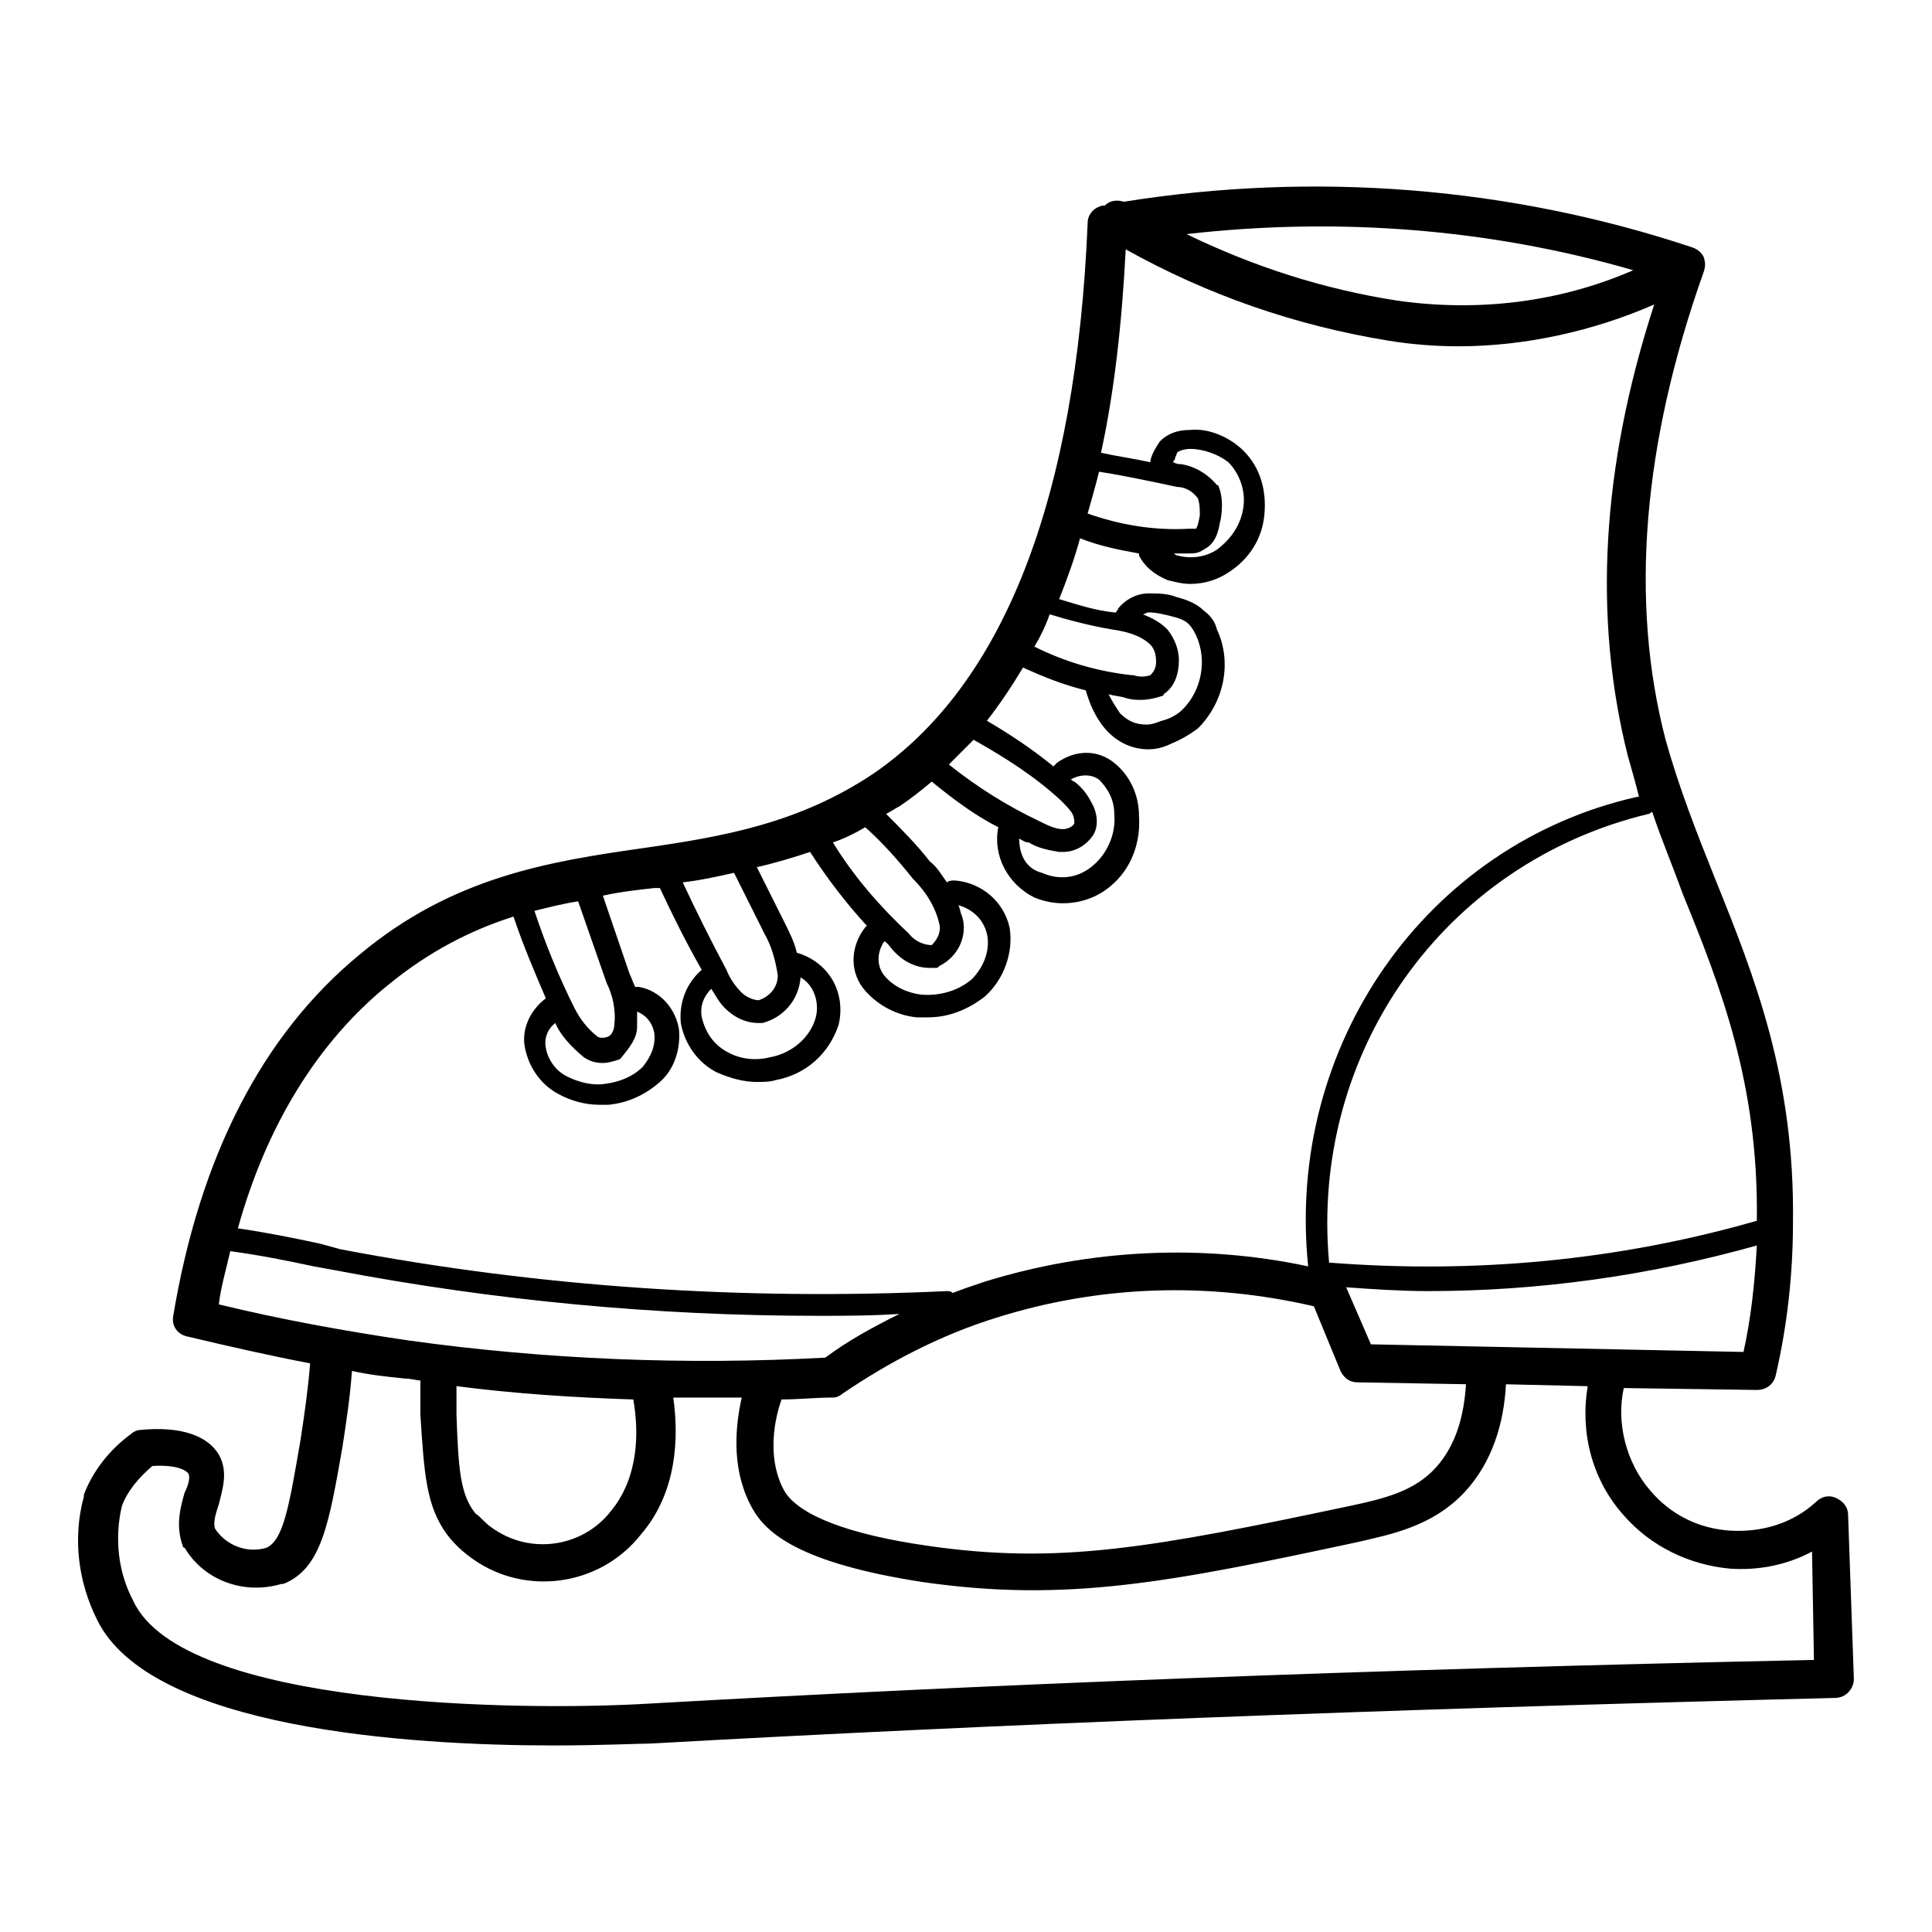 <?xml version="1.0" encoding="UTF-8"?>
<!-- Uploaded to: ICON Repo, www.iconrepo.com, Generator: ICON Repo Mixer Tools -->
<svg fill="#000000" width="800px" height="800px" version="1.1" viewBox="144 144 512 512" xmlns="http://www.w3.org/2000/svg">
 <path d="m633.77 545.6c0-2.016-1.008-3.527-3.023-4.535-2.016-1.008-4.031-0.504-5.543 1.008-6.047 5.543-14.105 8.062-22.672 7.559-8.062-0.504-15.617-4.031-21.16-10.578-6.551-7.559-9.07-18.137-7.055-27.207l35.266 0.504c2.519 0 4.535-1.512 5.039-4.031 3.023-13.098 4.535-26.703 4.535-40.305 0.504-38.289-10.078-64.992-20.656-91.191-5.039-12.594-9.574-24.184-13.098-36.777-9.574-36.777-6.047-78.594 10.078-123.94 0.504-1.512 0.504-2.519 0-4.031-0.504-1.008-1.512-2.016-3.023-2.519-48.367-16.121-100.26-20.152-150.64-12.09-1.512-0.504-3.527-0.504-5.039 1.008h-0.504c-2.519 0.504-4.031 2.519-4.031 4.535-3.023 73.051-22.168 122.43-56.93 146.11-19.648 13.098-39.801 16.625-60.961 19.648-24.688 3.527-50.383 7.559-75.066 28.215-25.695 21.16-42.32 53.402-49.375 95.723-0.504 2.519 1.008 5.039 4.031 5.543 10.578 2.519 21.664 5.039 32.242 7.055-0.504 6.551-1.512 13.602-2.519 20.152-3.023 17.633-4.535 26.703-9.07 28.719-5.039 1.512-10.578-0.504-13.602-5.039-0.504-1.512 0-3.527 1.008-6.551 1.008-4.031 2.519-8.566 0-13.098-3.023-5.039-10.078-7.559-20.656-6.551-1.008 0-2.016 0.504-2.519 1.008-5.543 4.031-10.078 9.574-12.594 16.121v0.504c-3.023 11.082-1.512 22.672 3.527 32.746 14.109 28.719 82.125 33.25 120.92 33.25 12.594 0 22.672-0.504 25.695-0.504 90.184-5.039 192.46-9.07 313.88-12.09 3.023 0 5.039-2.519 5.039-5.039zm-454.44 22.672c-4.031-7.559-5.039-16.625-3.023-25.191 1.512-4.031 4.535-7.559 8.062-10.578 8.062-0.504 9.574 2.016 9.574 2.016 0.504 1.008 0 3.023-1.008 5.039-1.008 3.527-2.519 8.566-0.504 14.105 0 0 0 0.504 0.504 0.504 5.039 8.566 15.617 12.594 25.695 9.574h0.504c10.078-4.031 12.09-16.121 15.617-36.273 1.008-6.551 2.016-13.098 2.519-20.152 4.535 1.008 9.07 1.512 14.105 2.016 1.512 0 3.023 0.504 4.031 0.504v9.07c1.008 15.617 1.512 24.184 7.055 31.738 1.512 2.016 3.527 4.031 5.543 5.543 14.105 11.082 34.762 8.566 45.848-5.543 9.574-11.082 10.078-25.695 8.566-36.273h9.574 8.566c-2.016 9.07-2.519 20.152 3.023 29.727 3.527 6.047 12.09 14.105 44.84 19.145 38.289 5.543 66 0 115.37-10.578 8.566-2.016 19.648-4.031 28.215-13.098 7.559-8.062 10.578-18.641 11.082-28.719l21.664 0.504c-2.016 12.09 1.008 24.688 9.574 34.258 7.055 8.062 17.129 13.098 28.215 14.105 7.559 0.504 15.113-1.008 21.664-4.535l0.504 28.719c-118.91 2.512-220.18 6.543-308.85 11.582-33.758 2.016-123.43 1.008-136.54-27.207zm219.66-181.37c-0.504-1.008-0.504-2.016-1.008-3.023 3.527 1.008 6.551 3.527 7.559 7.559 1.008 4.535-1.008 9.07-4.031 12.09-3.527 3.023-8.566 4.535-13.602 4.031-3.527-0.504-7.055-2.016-9.574-5.039-2.016-2.519-2.016-6.047 0-9.07 1.008 0.504 1.512 1.512 2.016 2.016 2.519 3.023 6.047 5.039 10.078 5.039h1.512c0.504 0 0.504 0 1.008-0.504 5.035-2.516 7.555-8.059 6.043-13.098zm-8.062 7.559c-2.016 0-4.535-1.008-6.047-3.023-7.559-7.055-14.609-15.113-20.152-24.184 3.023-1.008 6.047-2.519 8.566-4.031 4.535 4.031 8.566 8.566 12.594 13.602 3.527 3.527 6.047 7.559 7.055 12.09 0.504 2.019-0.504 4.035-2.016 5.547zm-34.762 8.562c3.527 2.016 5.039 6.551 4.031 10.578-1.512 5.543-6.551 9.574-12.09 10.578-4.031 1.008-8.062 0.504-11.586-1.512-3.527-2.016-5.543-5.039-6.551-9.07-0.504-3.023 0.504-5.543 2.519-7.559 1.008 1.512 2.016 3.527 3.527 5.039 2.519 2.519 5.543 4.031 9.07 4.031h1.008c5.535-1.504 9.566-6.039 10.07-12.086zm-11.086 6.047c-1.512 0-3.527-1.008-4.535-2.016-1.512-1.512-3.023-3.527-4.031-6.047-4.031-7.559-8.062-15.617-11.586-23.176 4.535-0.504 9.07-1.512 13.602-2.519l8.062 16.121c2.016 3.527 3.023 7.559 3.527 11.082 0 3.027-2.016 5.547-5.039 6.555zm-32.242 7.055v-4.031c2.519 1.008 4.031 3.023 4.535 5.543 0.504 3.527-1.008 6.551-3.023 9.07-2.519 2.519-6.047 4.031-10.078 4.535-3.527 0.504-7.055-0.504-10.078-2.016-3.023-1.512-5.039-4.535-5.543-7.559-0.504-2.519 0.504-5.039 2.519-6.551 1.512 3.527 4.535 6.551 7.559 9.07 1.512 1.008 3.023 1.512 5.039 1.512 1.512 0 3.023-0.504 4.535-1.008 2.519-3.023 4.535-5.543 4.535-8.566zm-6.047-0.504c0 1.008-0.504 2.519-1.512 3.023s-2.519 0.504-3.023 0c-2.519-2.016-4.535-4.535-6.047-7.559-4.031-8.062-7.559-16.625-10.578-25.695 4.031-1.008 8.062-2.016 11.586-2.519l7.559 21.664c1.512 3.023 2.519 7.055 2.016 11.086zm-59.953-10.582c11.082-9.07 22.168-14.609 33.25-18.137 2.519 7.559 5.543 14.609 8.566 21.664-4.031 3.023-6.551 8.062-5.543 13.098 1.008 5.039 4.031 9.574 8.566 12.09 3.527 2.016 7.559 3.023 11.082 3.023h2.519c5.039-0.504 9.574-2.519 13.602-6.047 4.031-3.527 5.543-9.07 5.039-14.105-1.008-5.543-5.039-10.078-10.578-11.082h-1.008c-0.504-1.008-1.008-2.519-1.512-3.527l-7.055-20.656c4.535-1.008 9.07-1.512 13.602-2.016h1.512c3.527 7.559 7.055 14.609 11.082 21.664-4.031 3.527-6.047 8.566-5.543 14.105 1.008 5.543 4.535 10.578 9.574 13.098 3.527 1.512 7.055 2.519 10.578 2.519 1.512 0 3.527 0 5.039-0.504 8.062-1.512 14.105-7.055 16.625-14.609 2.016-8.566-2.519-16.625-11.082-19.145-0.504-2.519-2.016-5.543-3.023-7.559l-7.555-15.109c4.535-1.008 9.574-2.519 14.105-4.031 4.535 7.055 9.574 13.602 15.113 19.648-0.504 0-0.504 0.504-1.008 1.008-3.527 5.039-3.527 11.586 0.504 16.121 3.527 4.031 8.566 6.551 13.602 7.055h3.023c5.543 0 10.578-2.016 15.113-5.543 5.039-4.535 7.559-11.586 6.551-18.137-1.512-7.055-7.559-12.09-14.609-12.594-0.504 0-1.512 0-2.016 0.504-1.512-2.016-2.519-4.031-4.535-5.543-3.527-4.535-7.559-8.566-11.586-12.594 1.008-0.504 2.519-1.512 3.527-2.016 3.023-2.016 5.543-4.031 8.566-6.551 5.543 4.535 11.586 9.07 17.633 12.09-1.512 7.559 2.519 15.113 9.574 18.641 2.519 1.008 5.039 1.512 7.559 1.512 4.535 0 9.07-1.512 12.594-4.535 5.543-4.535 8.062-11.586 7.559-18.641 0-5.039-2.016-10.078-6.047-13.602-4.535-4.031-10.578-4.031-15.617-0.504-0.504 0.504-0.504 0.504-1.008 1.008-5.543-4.535-11.586-8.566-17.633-12.09 3.527-4.535 6.551-9.07 9.574-14.105 5.543 2.519 10.578 4.535 16.625 6.047 1.008 3.527 2.519 7.055 5.039 10.078 3.023 3.527 7.055 5.543 11.586 5.543 2.016 0 4.031-0.504 6.047-1.512 2.519-1.008 5.039-2.519 7.055-4.031 7.055-7.055 9.07-17.633 5.039-26.199-0.504-2.016-1.512-3.527-3.527-5.039-2.016-2.016-5.039-3.023-7.055-3.527-2.519-1.008-5.039-1.008-7.559-1.008-3.023 0-6.047 1.512-8.062 4.031 0 0.504-0.504 0.504-0.504 1.008h-0.504c-5.039-0.504-9.574-2.016-14.609-3.527 2.016-5.039 4.031-10.578 5.543-16.121 5.039 2.016 10.078 3.023 15.617 4.031v0.504c1.512 3.023 4.031 5.039 7.559 6.551 2.016 0.504 4.031 1.008 6.047 1.008 3.527 0 7.055-1.008 10.078-3.023 5.543-3.527 9.07-9.07 9.574-15.617 0.504-6.047-1.008-12.09-5.543-16.625-3.527-3.527-9.07-6.047-14.105-5.543-3.527 0-6.047 1.008-8.062 3.023-1.008 1.512-2.016 3.023-2.519 5.039v0.504c-4.535-1.008-8.566-1.512-13.098-2.519 3.527-16.121 5.543-34.258 6.551-53.906 21.664 12.09 44.84 20.152 69.527 24.184 6.047 1.008 12.594 1.512 18.641 1.512 17.633 0 35.77-4.031 51.891-11.082-14.105 43.328-16.121 83.129-7.055 119.4 1.008 3.527 2.016 7.055 3.023 11.082h-0.504c-55.93 12.586-93.215 65.992-87.168 124.43-28.215-6.047-57.938-4.535-85.648 4.031-3.023 1.008-6.047 2.016-8.566 3.023-0.504-0.504-1.008-0.504-1.512-0.504-53.906 2.519-107.82-1.008-160.71-11.082l-5.539-1.516c-7.055-1.512-14.609-3.023-21.664-4.031 7.559-27.203 21.16-49.371 39.801-64.488zm58.945 139.56c-7.559 9.574-21.664 11.586-31.738 4.031-1.512-1.008-2.519-2.519-4.031-3.527-4.031-5.039-4.535-11.586-5.039-26.199v-7.559c15.617 2.016 31.234 3.023 46.855 3.527 1.512 8.566 1.512 20.656-6.047 29.727zm275.08-184.9c0.504 0 0.504-0.504 1.008-0.504 2.519 7.559 5.543 14.609 8.062 21.664 10.078 24.688 20.152 50.383 19.648 86.656-36.777 10.578-75.066 14.105-113.36 11.082-5.043-55.422 30.223-105.8 84.637-118.9zm-229.74 155.17c4.535 0 9.07-0.504 13.602-0.504 1.008 0 2.016-0.504 2.519-1.008 12.594-8.566 26.199-15.617 40.809-20.152 27.207-8.566 55.922-9.574 84.137-3.023l7.055 17.129c1.008 2.016 2.519 3.023 4.535 3.023l28.719 0.504c-0.504 8.062-2.519 16.121-8.062 22.168-5.543 6.047-13.098 8.062-22.672 10.078-52.395 11.082-77.082 15.617-111.85 10.578-21.16-3.023-33.754-8.062-37.785-14.105-4.535-7.559-3.527-17.633-1.008-24.688zm156.18-14.609-6.551-15.113c7.055 0.504 14.609 1.008 21.664 1.008 29.223 0 58.441-4.031 87.16-12.09-0.504 9.574-1.512 19.145-3.527 28.215zm69.527-284.65c-19.648 8.566-41.312 11.082-62.473 8.062-19.648-3.023-38.289-9.07-55.922-17.633 39.801-4.539 80.105-1.516 118.39 9.57zm-109.83 57.434s0-0.504-0.504-0.504c-2.519-3.023-6.047-5.039-9.574-5.543-0.504 0-1.008 0-2.016-0.504 0-0.504 0.504-0.504 0.504-1.008 0-0.504 0.504-1.008 0.504-1.512 0.504-0.504 2.016-1.008 3.527-1.008 3.527 0 7.559 1.512 10.078 3.527 3.023 3.023 4.535 7.559 4.031 11.586-0.504 4.535-3.023 8.566-7.055 11.586-3.023 2.016-7.055 2.519-10.578 1.512-0.504 0-0.504-0.504-1.008-0.504h0.504 3.527c1.512 0 2.519 0 4.031-1.008 4.031-2.016 4.031-6.551 4.535-8.062 0.5-3.016 0.5-6.039-0.508-8.559zm-11.082 0c2.016 0 4.031 1.008 5.543 3.023 0.504 1.512 0.504 3.023 0.504 4.535-0.504 3.023-1.008 3.527-1.008 3.527-0.504-0.004-1.008-0.004-2.016-0.004-9.07 0.504-18.137-1.008-26.703-4.031 1.008-3.527 2.016-7.055 3.023-11.082 6.551 1.008 13.602 2.519 20.656 4.031zm-2.519 37.785c-2.016-2.016-4.031-3.023-6.551-4.031 0.504 0 1.008-0.504 1.512-0.504 2.016 0 4.031 0.504 6.047 1.008s3.527 1.008 4.535 2.016c1.008 1.008 1.512 2.016 2.016 3.023 3.023 6.551 1.512 14.609-3.527 19.648-1.512 1.512-3.527 2.519-5.543 3.023-1.512 0.504-2.519 1.008-4.031 1.008-3.023 0-5.039-1.008-7.055-3.023-1.008-1.512-2.016-3.023-3.023-5.039 1.512 0.504 3.023 0.504 4.535 1.008 1.512 0.504 3.023 0.504 4.031 0.504 2.016 0 4.031-0.504 5.543-1.008 0 0 0.504 0 0.504-0.504 3.023-2.016 4.031-5.543 4.031-9.07 0-2.516-1.008-5.539-3.023-8.059zm-4.535 4.031c1.008 1.008 1.512 2.519 1.512 4.535 0 1.512-0.504 2.519-1.512 3.527-1.512 0.504-3.023 0.504-4.535 0h-0.504c-9.07-1.008-17.633-3.527-25.695-7.559 1.512-2.519 3.023-5.543 4.031-8.566 5.039 1.512 10.578 3.023 16.625 4.031 3.531 0.504 7.559 1.512 10.078 4.031zm-46.852 25.191c8.062 4.535 16.121 9.574 23.176 16.121 1.008 1.008 2.519 2.519 3.023 3.527 0.504 1.008 0.504 2.016 0.504 2.519-0.504 1.008-2.016 1.512-3.023 1.512-2.016 0-4.031-1.008-6.047-2.016-8.566-4.031-16.625-9.07-24.184-15.113 2.016-2.019 4.031-4.035 6.551-6.551zm12.09 26.195c1.008 0.504 1.512 1.008 2.519 1.008 2.519 1.512 5.039 2.016 8.062 2.519h1.008c3.023 0 6.047-1.512 8.062-4.535 1.512-2.519 1.008-6.047-0.504-8.566-1.008-2.016-2.519-4.031-4.535-5.543-0.504 0-0.504-0.504-1.008-0.504 2.519-1.512 5.543-1.512 7.559 0 2.519 2.519 4.031 5.543 4.031 9.07 0.504 5.543-2.016 10.578-5.543 13.602-4.031 3.527-9.07 4.031-13.602 2.016-4.035-1.004-6.051-4.531-6.051-9.066zm-209.08 109.33c7.559 1.008 15.113 2.519 22.168 4.031l5.543 1.008c42.32 8.062 85.145 12.09 127.97 12.09 7.055 0 14.105 0 21.664-0.504-7.055 3.527-13.602 7.055-19.648 11.586-36.777 2.016-74.059 0.504-110.34-4.535-17.129-2.519-33.754-5.543-50.383-9.574 0.504-4.531 2.016-9.566 3.023-14.102z"/>
</svg>